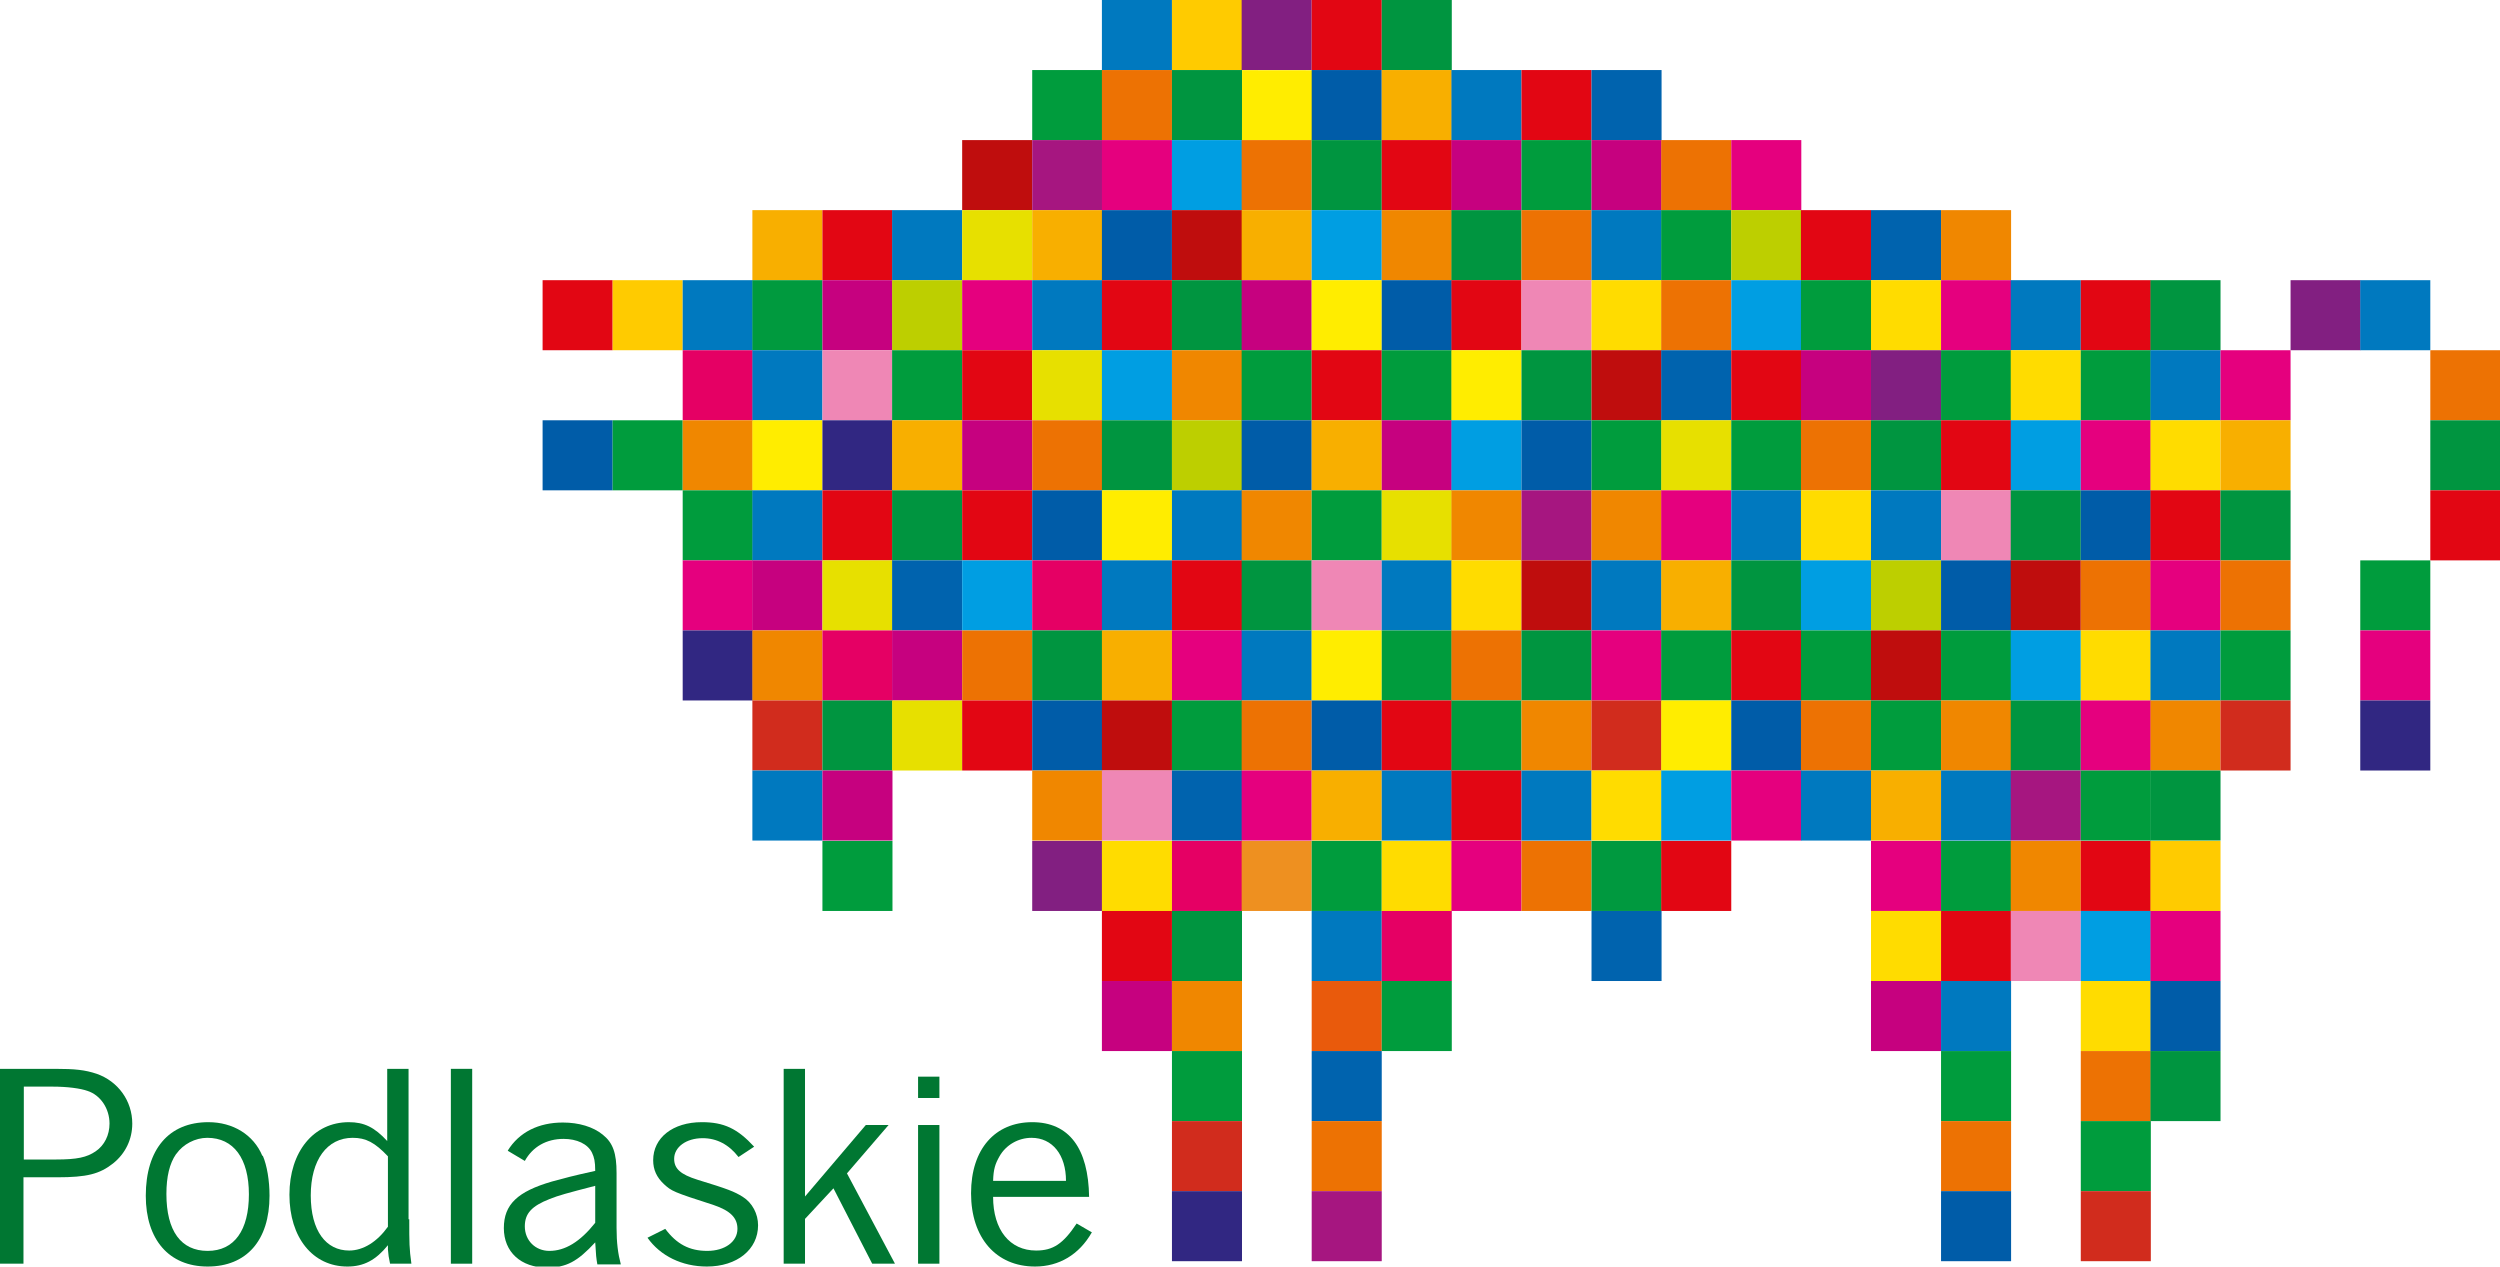 <?xml version="1.0" encoding="UTF-8"?> <svg xmlns="http://www.w3.org/2000/svg" id="Warstwa_2" viewBox="0 0 70.31 35.62"><g id="Podlaskie"><g id="Figura"><rect x="15.26" y="7.88" width="1.97" height="1.97" fill="#e20613"></rect><rect x="15.26" y="11.82" width="1.97" height="1.97" fill="#005ca8"></rect><rect x="17.23" y="7.88" width="1.97" height="1.97" fill="#ffcb00"></rect><rect x="17.23" y="11.82" width="1.97" height="1.97" fill="#009c3d"></rect><rect x="19.2" y="7.88" width="1.97" height="1.97" fill="#0079bf"></rect><rect x="19.2" y="9.85" width="1.97" height="1.97" fill="#e50064"></rect><rect x="19.2" y="11.82" width="1.97" height="1.97" fill="#f08700"></rect><rect x="19.2" y="13.79" width="1.97" height="1.97" fill="#009c3d"></rect><rect x="19.2" y="15.76" width="1.97" height="1.97" fill="#e5007e"></rect><rect x="19.2" y="17.73" width="1.97" height="1.97" fill="#312782"></rect><rect x="21.16" y="5.91" width="1.97" height="1.97" fill="#f8af00"></rect><rect x="21.16" y="7.88" width="1.97" height="1.97" fill="#009a3e"></rect><rect x="21.16" y="9.85" width="1.97" height="1.97" fill="#0079bf"></rect><rect x="21.16" y="11.82" width="1.97" height="1.97" fill="#ffed00"></rect><rect x="21.16" y="13.79" width="1.97" height="1.97" fill="#0079bf"></rect><rect x="21.16" y="15.76" width="1.97" height="1.97" fill="#c6017f"></rect><rect x="21.16" y="17.73" width="1.97" height="1.97" fill="#f08700"></rect><rect x="21.16" y="19.7" width="1.97" height="1.97" fill="#d12c1d"></rect><rect x="21.16" y="21.67" width="1.97" height="1.97" fill="#0079bf"></rect><rect x="23.13" y="5.91" width="1.97" height="1.97" fill="#e20613"></rect><rect x="23.13" y="7.88" width="1.97" height="1.97" fill="#c6017f"></rect><rect x="23.13" y="9.85" width="1.97" height="1.97" fill="#ef87b5"></rect><rect x="23.13" y="11.82" width="1.97" height="1.97" fill="#312782"></rect><rect x="23.13" y="13.79" width="1.97" height="1.97" fill="#e20613"></rect><rect x="23.13" y="15.76" width="1.97" height="1.97" fill="#e7e000"></rect><rect x="23.13" y="17.73" width="1.97" height="1.97" fill="#e50064"></rect><rect x="23.13" y="19.7" width="1.97" height="1.97" fill="#009540"></rect><rect x="23.13" y="21.67" width="1.97" height="1.97" fill="#c6017f"></rect><rect x="23.13" y="23.65" width="1.97" height="1.97" fill="#009c3d"></rect><rect x="25.09" y="5.91" width="1.97" height="1.97" fill="#0079bf"></rect><rect x="25.09" y="7.88" width="1.97" height="1.97" fill="#bdcf00"></rect><rect x="25.09" y="9.85" width="1.97" height="1.97" fill="#009c3d"></rect><rect x="25.09" y="11.82" width="1.97" height="1.97" fill="#f8af00"></rect><rect x="25.09" y="13.79" width="1.97" height="1.97" fill="#009540"></rect><rect x="25.09" y="15.76" width="1.97" height="1.97" fill="#0063ae"></rect><rect x="25.09" y="17.73" width="1.97" height="1.97" fill="#c6017f"></rect><rect x="25.09" y="19.7" width="1.97" height="1.97" fill="#e7e000"></rect><rect x="27.06" y="3.94" width="1.97" height="1.97" fill="#bf0d0d"></rect><rect x="27.06" y="5.91" width="1.97" height="1.97" fill="#e7e000"></rect><rect x="27.06" y="7.88" width="1.97" height="1.97" fill="#e5007e"></rect><rect x="27.06" y="9.85" width="1.97" height="1.97" fill="#e20613"></rect><rect x="27.06" y="11.82" width="1.97" height="1.97" fill="#c6017f"></rect><rect x="27.06" y="13.79" width="1.97" height="1.97" fill="#e20613"></rect><rect x="27.06" y="15.76" width="1.97" height="1.97" fill="#009ee2"></rect><rect x="27.06" y="17.73" width="1.97" height="1.97" fill="#ed7203"></rect><rect x="27.06" y="19.7" width="1.97" height="1.97" fill="#e20613"></rect><rect x="29.03" y="1.97" width="1.97" height="1.97" fill="#009c3d"></rect><rect x="29.03" y="3.94" width="1.97" height="1.97" fill="#a61680"></rect><rect x="29.03" y="5.91" width="1.97" height="1.97" fill="#f8af00"></rect><rect x="29.03" y="7.88" width="1.97" height="1.97" fill="#0079bf"></rect><rect x="29.03" y="9.85" width="1.97" height="1.97" fill="#e7e000"></rect><rect x="29.03" y="11.82" width="1.97" height="1.97" fill="#ed7203"></rect><rect x="29.03" y="13.79" width="1.97" height="1.97" fill="#005ca8"></rect><rect x="29.03" y="15.76" width="1.97" height="1.97" fill="#e50064"></rect><rect x="29.03" y="17.73" width="1.97" height="1.97" fill="#009540"></rect><rect x="29.03" y="19.7" width="1.97" height="1.97" fill="#005ca8"></rect><rect x="29.03" y="21.67" width="1.97" height="1.97" fill="#f08700"></rect><rect x="29.03" y="23.65" width="1.97" height="1.97" fill="#821f81"></rect><rect x="30.99" width="1.97" height="1.97" fill="#0079bf"></rect><rect x="30.99" y="1.97" width="1.97" height="1.97" fill="#ed7203"></rect><rect x="30.99" y="3.94" width="1.97" height="1.97" fill="#e5007e"></rect><rect x="30.99" y="5.91" width="1.97" height="1.97" fill="#005ca8"></rect><rect x="30.99" y="7.88" width="1.97" height="1.97" fill="#e20613"></rect><rect x="30.99" y="9.85" width="1.97" height="1.97" fill="#009ee2"></rect><rect x="30.99" y="11.82" width="1.97" height="1.97" fill="#009540"></rect><rect x="30.99" y="13.79" width="1.97" height="1.97" fill="#ffed00"></rect><rect x="30.99" y="15.76" width="1.97" height="1.97" fill="#0079bf"></rect><rect x="30.99" y="17.73" width="1.97" height="1.97" fill="#f8af00"></rect><rect x="30.99" y="19.7" width="1.97" height="1.97" fill="#bf0d0d"></rect><rect x="30.99" y="21.67" width="1.97" height="1.97" fill="#ef87b5"></rect><rect x="30.99" y="23.65" width="1.97" height="1.97" fill="#ffdc00"></rect><rect x="30.99" y="25.62" width="1.97" height="1.97" fill="#e20613"></rect><rect x="30.99" y="27.59" width="1.97" height="1.97" fill="#c6017f"></rect><rect x="32.96" width="1.97" height="1.97" fill="#ffcb00"></rect><rect x="32.96" y="1.97" width="1.97" height="1.97" fill="#009540"></rect><rect x="32.96" y="3.94" width="1.97" height="1.97" fill="#009ee2"></rect><rect x="32.96" y="5.91" width="1.97" height="1.97" fill="#bf0d0d"></rect><rect x="32.96" y="7.88" width="1.97" height="1.97" fill="#009540"></rect><rect x="32.96" y="9.85" width="1.97" height="1.97" fill="#f08700"></rect><rect x="32.96" y="11.82" width="1.97" height="1.97" fill="#bdcf00"></rect><rect x="32.96" y="13.79" width="1.97" height="1.97" fill="#0079bf"></rect><rect x="32.96" y="15.76" width="1.97" height="1.97" fill="#e20613"></rect><rect x="32.96" y="17.73" width="1.97" height="1.97" fill="#e5007e"></rect><rect x="32.96" y="19.7" width="1.97" height="1.97" fill="#009c3d"></rect><rect x="32.96" y="21.67" width="1.97" height="1.97" fill="#0063ae"></rect><rect x="32.96" y="23.65" width="1.97" height="1.97" fill="#e50064"></rect><rect x="32.96" y="25.62" width="1.97" height="1.97" fill="#009540"></rect><rect x="32.96" y="27.59" width="1.97" height="1.97" fill="#f08700"></rect><rect x="32.96" y="29.56" width="1.97" height="1.97" fill="#009c3d"></rect><rect x="32.96" y="31.53" width="1.97" height="1.97" fill="#d12c1d"></rect><rect x="32.96" y="33.5" width="1.97" height="1.97" fill="#312782"></rect><rect x="34.92" width="1.97" height="1.97" fill="#821f81"></rect><rect x="34.92" y="1.97" width="1.97" height="1.97" transform="translate(32.91 38.86) rotate(-89.92)" fill="#ffed00"></rect><rect x="34.92" y="3.94" width="1.97" height="1.97" fill="#ed7203"></rect><rect x="34.92" y="5.91" width="1.97" height="1.97" fill="#f8af00"></rect><rect x="34.92" y="7.88" width="1.97" height="1.97" fill="#c6017f"></rect><rect x="34.92" y="9.85" width="1.97" height="1.97" fill="#009c3d"></rect><rect x="34.92" y="11.82" width="1.97" height="1.97" fill="#005ca8"></rect><rect x="34.92" y="13.79" width="1.97" height="1.97" fill="#f08700"></rect><rect x="34.92" y="15.76" width="1.97" height="1.97" fill="#009540"></rect><rect x="34.92" y="17.73" width="1.97" height="1.97" fill="#0079bf"></rect><rect x="34.92" y="19.7" width="1.97" height="1.97" fill="#ed7203"></rect><rect x="34.92" y="21.67" width="1.97" height="1.97" fill="#e5007e"></rect><rect x="34.92" y="23.65" width="1.97" height="1.97" fill="#ee9020"></rect><rect x="36.89" width="1.97" height="1.97" fill="#e20613"></rect><rect x="36.89" y="1.97" width="1.97" height="1.97" fill="#005ca8"></rect><rect x="36.89" y="3.94" width="1.97" height="1.97" fill="#009540"></rect><rect x="36.89" y="5.91" width="1.97" height="1.97" fill="#009ee2"></rect><rect x="36.89" y="7.88" width="1.97" height="1.97" fill="#ffed00"></rect><rect x="36.89" y="9.85" width="1.97" height="1.97" fill="#e20613"></rect><rect x="36.89" y="11.82" width="1.97" height="1.97" fill="#f8af00"></rect><rect x="36.89" y="13.79" width="1.97" height="1.97" fill="#009c3d"></rect><rect x="36.89" y="15.76" width="1.97" height="1.97" fill="#ef87b5"></rect><rect x="36.89" y="17.73" width="1.97" height="1.97" fill="#ffed00"></rect><rect x="36.89" y="19.7" width="1.97" height="1.97" fill="#005ca8"></rect><rect x="36.89" y="21.67" width="1.97" height="1.97" fill="#f8af00"></rect><rect x="36.89" y="23.65" width="1.97" height="1.97" fill="#009c3d"></rect><rect x="36.89" y="25.62" width="1.97" height="1.97" fill="#0079bf"></rect><rect x="36.89" y="27.59" width="1.97" height="1.97" fill="#e95a0c"></rect><rect x="36.89" y="29.56" width="1.97" height="1.97" fill="#0063ae"></rect><rect x="36.89" y="31.53" width="1.97" height="1.97" fill="#ed7203"></rect><rect x="36.89" y="33.5" width="1.97" height="1.97" fill="#a61680"></rect><rect x="38.86" width="1.97" height="1.97" fill="#009540"></rect><rect x="38.86" y="1.97" width="1.97" height="1.97" fill="#f8af00"></rect><rect x="38.86" y="3.94" width="1.97" height="1.97" fill="#e20613"></rect><rect x="38.86" y="5.91" width="1.97" height="1.97" fill="#f08700"></rect><rect x="38.86" y="7.88" width="1.97" height="1.97" fill="#005ca8"></rect><rect x="38.86" y="9.85" width="1.97" height="1.97" fill="#009c3d"></rect><rect x="38.86" y="11.82" width="1.97" height="1.97" fill="#c6017f"></rect><rect x="38.86" y="13.79" width="1.97" height="1.97" fill="#e7e000"></rect><rect x="38.86" y="15.76" width="1.97" height="1.97" fill="#0079bf"></rect><rect x="38.86" y="17.73" width="1.97" height="1.97" fill="#009c3d"></rect><rect x="38.86" y="19.7" width="1.97" height="1.97" fill="#e20613"></rect><rect x="38.86" y="21.67" width="1.97" height="1.97" fill="#0079bf"></rect><rect x="38.86" y="23.65" width="1.97" height="1.97" fill="#ffdc00"></rect><rect x="38.86" y="25.62" width="1.97" height="1.97" fill="#e50064"></rect><rect x="38.86" y="27.59" width="1.97" height="1.97" fill="#009c3d"></rect><rect x="40.82" y="1.97" width="1.97" height="1.97" fill="#0079bf"></rect><rect x="40.82" y="3.94" width="1.97" height="1.97" fill="#c6017f"></rect><rect x="40.82" y="5.91" width="1.97" height="1.97" fill="#009540"></rect><rect x="40.82" y="7.88" width="1.97" height="1.97" fill="#e20613"></rect><rect x="40.82" y="9.85" width="1.97" height="1.97" fill="#ffed00"></rect><rect x="40.82" y="11.82" width="1.97" height="1.97" fill="#009ee2"></rect><rect x="40.82" y="13.79" width="1.97" height="1.97" fill="#f08700"></rect><rect x="40.82" y="15.76" width="1.97" height="1.97" fill="#ffdc00"></rect><rect x="40.82" y="17.73" width="1.97" height="1.97" fill="#ed7203"></rect><rect x="40.82" y="19.7" width="1.97" height="1.97" fill="#009c3d"></rect><rect x="40.82" y="21.67" width="1.97" height="1.97" fill="#e20613"></rect><rect x="40.82" y="23.65" width="1.97" height="1.97" fill="#e5007e"></rect><rect x="42.79" y="1.97" width="1.97" height="1.97" fill="#e20613"></rect><rect x="42.79" y="3.94" width="1.97" height="1.97" fill="#009c3d"></rect><rect x="42.79" y="5.91" width="1.97" height="1.97" fill="#ed7203"></rect><rect x="42.79" y="7.88" width="1.97" height="1.97" fill="#ef87b5"></rect><rect x="42.79" y="9.85" width="1.97" height="1.97" fill="#009540"></rect><rect x="42.79" y="11.82" width="1.97" height="1.97" fill="#005ca8"></rect><rect x="42.79" y="13.79" width="1.97" height="1.97" fill="#a61680"></rect><rect x="42.79" y="15.76" width="1.97" height="1.97" fill="#bf0d0d"></rect><rect x="42.79" y="17.73" width="1.97" height="1.97" fill="#009540"></rect><rect x="42.79" y="19.7" width="1.97" height="1.97" fill="#f08700"></rect><rect x="42.79" y="21.67" width="1.97" height="1.97" fill="#0079bf"></rect><rect x="42.79" y="23.65" width="1.97" height="1.97" fill="#ed7203"></rect><rect x="44.76" y="1.97" width="1.97" height="1.97" fill="#0063ae"></rect><rect x="44.76" y="3.94" width="1.97" height="1.97" fill="#c6017f"></rect><rect x="44.76" y="5.91" width="1.97" height="1.97" fill="#0079bf"></rect><rect x="44.76" y="7.88" width="1.97" height="1.97" fill="#ffdc00"></rect><rect x="44.76" y="9.85" width="1.97" height="1.97" fill="#bf0d0d"></rect><rect x="44.76" y="11.82" width="1.97" height="1.97" fill="#009c3d"></rect><rect x="44.76" y="13.79" width="1.97" height="1.97" fill="#f08700"></rect><rect x="44.76" y="15.76" width="1.97" height="1.97" fill="#0079bf"></rect><rect x="44.76" y="17.73" width="1.97" height="1.97" fill="#e5007e"></rect><rect x="44.76" y="19.7" width="1.97" height="1.97" fill="#d12c1d"></rect><rect x="44.76" y="21.67" width="1.97" height="1.97" fill="#ffdc00"></rect><rect x="44.76" y="23.65" width="1.97" height="1.97" fill="#00993f"></rect><rect x="44.76" y="25.62" width="1.97" height="1.97" fill="#0063ae"></rect><rect x="46.72" y="3.94" width="1.97" height="1.97" fill="#ed7203"></rect><rect x="46.72" y="5.91" width="1.97" height="1.97" fill="#009c3d"></rect><rect x="46.72" y="7.88" width="1.97" height="1.97" fill="#ed7203"></rect><rect x="46.72" y="9.85" width="1.97" height="1.97" fill="#0063ae"></rect><rect x="46.72" y="11.82" width="1.97" height="1.97" fill="#e7e000"></rect><rect x="46.72" y="13.79" width="1.97" height="1.97" fill="#e5007e"></rect><rect x="46.72" y="15.76" width="1.97" height="1.97" fill="#f8af00"></rect><rect x="46.72" y="17.73" width="1.97" height="1.97" fill="#009c3d"></rect><rect x="46.72" y="19.7" width="1.97" height="1.97" fill="#ffed00"></rect><rect x="46.72" y="21.67" width="1.97" height="1.97" fill="#009ee2"></rect><rect x="46.72" y="23.65" width="1.97" height="1.97" fill="#e20613"></rect><rect x="48.69" y="3.94" width="1.97" height="1.97" fill="#e5007e"></rect><rect x="48.69" y="5.91" width="1.97" height="1.97" fill="#bdcf00"></rect><rect x="48.69" y="7.88" width="1.97" height="1.97" fill="#009ee2"></rect><rect x="48.69" y="9.85" width="1.97" height="1.97" fill="#e20613"></rect><rect x="48.69" y="11.82" width="1.97" height="1.97" fill="#009c3d"></rect><rect x="48.69" y="13.79" width="1.97" height="1.97" fill="#0079bf"></rect><rect x="48.69" y="15.76" width="1.97" height="1.97" fill="#009540"></rect><rect x="48.69" y="17.73" width="1.97" height="1.97" fill="#e20613"></rect><rect x="48.69" y="19.7" width="1.97" height="1.97" fill="#005ca8"></rect><rect x="48.69" y="21.67" width="1.97" height="1.97" fill="#e5007e"></rect><rect x="50.65" y="5.91" width="1.97" height="1.97" fill="#e20613"></rect><rect x="50.65" y="7.88" width="1.97" height="1.97" fill="#009c3d"></rect><rect x="50.65" y="9.85" width="1.97" height="1.97" fill="#c6017f"></rect><rect x="50.65" y="11.82" width="1.97" height="1.97" fill="#ed7203"></rect><rect x="50.65" y="13.79" width="1.97" height="1.97" fill="#ffdc00"></rect><rect x="50.65" y="15.76" width="1.97" height="1.97" fill="#009ee2"></rect><rect x="50.65" y="17.73" width="1.97" height="1.97" fill="#009c3d"></rect><rect x="50.65" y="19.7" width="1.97" height="1.97" fill="#ed7203"></rect><rect x="50.65" y="21.67" width="1.97" height="1.97" fill="#0079bf"></rect><rect x="52.62" y="5.91" width="1.97" height="1.97" fill="#0063ae"></rect><rect x="52.62" y="7.88" width="1.97" height="1.97" fill="#ffdc00"></rect><rect x="52.62" y="9.85" width="1.97" height="1.97" fill="#821f81"></rect><rect x="52.62" y="11.82" width="1.97" height="1.97" fill="#009540"></rect><rect x="52.62" y="13.79" width="1.97" height="1.97" fill="#0079bf"></rect><rect x="52.62" y="15.76" width="1.97" height="1.97" fill="#bdcf00"></rect><rect x="52.62" y="17.73" width="1.97" height="1.97" fill="#bf0d0d"></rect><rect x="52.62" y="19.7" width="1.97" height="1.97" fill="#009c3d"></rect><rect x="52.62" y="21.67" width="1.97" height="1.97" fill="#f8af00"></rect><rect x="52.62" y="23.65" width="1.97" height="1.97" fill="#e5007e"></rect><rect x="52.62" y="25.62" width="1.97" height="1.97" fill="#ffdc00"></rect><rect x="52.62" y="27.59" width="1.97" height="1.97" fill="#c6017f"></rect><rect x="54.59" y="5.91" width="1.97" height="1.97" fill="#f08700"></rect><rect x="54.59" y="7.88" width="1.97" height="1.97" fill="#e5007e"></rect><rect x="54.59" y="9.85" width="1.97" height="1.97" fill="#009c3d"></rect><rect x="54.59" y="11.82" width="1.97" height="1.97" fill="#e20613"></rect><rect x="54.59" y="13.79" width="1.97" height="1.97" fill="#ef87b5"></rect><rect x="54.59" y="15.76" width="1.97" height="1.97" fill="#005ca8"></rect><rect x="54.59" y="17.73" width="1.97" height="1.97" fill="#009c3d"></rect><rect x="54.59" y="19.7" width="1.97" height="1.97" fill="#f08700"></rect><rect x="54.59" y="21.67" width="1.97" height="1.97" fill="#0079bf"></rect><rect x="54.59" y="23.65" width="1.97" height="1.97" fill="#009c3d"></rect><rect x="54.59" y="25.62" width="1.97" height="1.97" fill="#e20613"></rect><rect x="54.59" y="27.59" width="1.97" height="1.97" fill="#0079bf"></rect><rect x="54.59" y="29.56" width="1.97" height="1.97" fill="#009c3d"></rect><rect x="54.59" y="31.53" width="1.97" height="1.97" fill="#ed7203"></rect><rect x="54.59" y="33.5" width="1.97" height="1.97" fill="#005ca8"></rect><rect x="56.55" y="7.88" width="1.97" height="1.97" fill="#0079bf"></rect><rect x="56.55" y="9.85" width="1.97" height="1.97" fill="#ffdc00"></rect><rect x="56.55" y="11.82" width="1.97" height="1.97" fill="#009ee2"></rect><rect x="56.55" y="13.79" width="1.97" height="1.97" fill="#009540"></rect><rect x="56.55" y="15.76" width="1.97" height="1.97" fill="#bf0d0d"></rect><rect x="56.55" y="17.73" width="1.97" height="1.97" fill="#009ee2"></rect><rect x="56.55" y="19.7" width="1.97" height="1.97" fill="#009540"></rect><rect x="56.55" y="21.67" width="1.97" height="1.97" fill="#a61680"></rect><rect x="56.55" y="23.65" width="1.97" height="1.97" fill="#f08700"></rect><rect x="56.55" y="25.62" width="1.97" height="1.97" fill="#ef87b5"></rect><rect x="58.52" y="7.88" width="1.97" height="1.97" fill="#e20613"></rect><rect x="58.52" y="9.85" width="1.97" height="1.97" fill="#009c3d"></rect><rect x="58.52" y="11.82" width="1.97" height="1.97" fill="#e5007e"></rect><rect x="58.52" y="13.79" width="1.97" height="1.97" fill="#005ca8"></rect><rect x="58.52" y="15.76" width="1.97" height="1.97" fill="#ed7203"></rect><rect x="58.52" y="17.73" width="1.97" height="1.97" fill="#ffdc00"></rect><rect x="58.52" y="19.7" width="1.97" height="1.97" fill="#e5007e"></rect><rect x="58.52" y="21.67" width="1.97" height="1.97" fill="#009c3d"></rect><rect x="58.52" y="23.65" width="1.97" height="1.97" fill="#e20613"></rect><rect x="58.52" y="25.62" width="1.97" height="1.97" fill="#009ee2"></rect><rect x="58.52" y="27.59" width="1.97" height="1.97" fill="#ffdc00"></rect><rect x="58.52" y="29.56" width="1.97" height="1.97" fill="#ed7203"></rect><rect x="58.52" y="31.53" width="1.97" height="1.97" fill="#009c3d"></rect><rect x="58.52" y="33.5" width="1.97" height="1.97" fill="#d12c1d"></rect><rect x="60.48" y="7.88" width="1.97" height="1.97" fill="#009540"></rect><rect x="60.48" y="9.85" width="1.97" height="1.97" fill="#0079bf"></rect><rect x="60.48" y="11.82" width="1.97" height="1.97" fill="#ffdc00"></rect><rect x="60.48" y="13.79" width="1.97" height="1.97" fill="#e20613"></rect><rect x="60.48" y="15.76" width="1.97" height="1.97" fill="#e5007e"></rect><rect x="60.48" y="17.73" width="1.97" height="1.97" fill="#0079bf"></rect><rect x="60.48" y="19.7" width="1.97" height="1.97" fill="#f08700"></rect><rect x="60.48" y="21.67" width="1.97" height="1.97" fill="#009540"></rect><rect x="60.48" y="23.65" width="1.97" height="1.97" fill="#ffcb00"></rect><rect x="60.48" y="25.62" width="1.97" height="1.97" fill="#e5007e"></rect><rect x="60.48" y="27.59" width="1.97" height="1.97" fill="#005ca8"></rect><rect x="60.48" y="29.56" width="1.97" height="1.97" fill="#009540"></rect><rect x="62.45" y="9.85" width="1.97" height="1.97" fill="#e5007e"></rect><rect x="62.45" y="11.82" width="1.97" height="1.97" fill="#f8af00"></rect><rect x="62.45" y="13.79" width="1.97" height="1.97" fill="#009540"></rect><rect x="62.45" y="15.76" width="1.97" height="1.97" fill="#ed7203"></rect><rect x="62.45" y="17.73" width="1.97" height="1.97" fill="#009c3d"></rect><rect x="62.45" y="19.7" width="1.97" height="1.97" fill="#d12c1d"></rect><rect x="64.42" y="7.88" width="1.97" height="1.97" fill="#821f81"></rect><rect x="66.38" y="7.88" width="1.97" height="1.97" fill="#0079bf"></rect><rect x="66.38" y="15.76" width="1.97" height="1.97" fill="#009c3d"></rect><rect x="66.38" y="17.73" width="1.97" height="1.97" fill="#e5007e"></rect><rect x="66.38" y="19.7" width="1.97" height="1.97" fill="#312782"></rect><rect x="68.35" y="9.85" width="1.97" height="1.97" fill="#ed7203"></rect><rect x="68.35" y="11.82" width="1.97" height="1.97" fill="#009540"></rect><rect x="68.35" y="13.79" width="1.97" height="1.97" fill="#e20613"></rect><path d="m1.57,32.61h0c.6,0,.87-.06,1.12-.23.25-.17.39-.46.39-.78,0-.42-.25-.8-.62-.92-.2-.07-.56-.12-.99-.12h-.8v2.05h.91Zm-.02-2.55c.56,0,.84.03,1.17.14.6.21,1,.76,1,1.4,0,.44-.19.84-.54,1.12-.38.3-.74.39-1.57.39h-.95v2.43h-.67v-5.48h1.55Z" fill="#007732"></path><path d="m4.95,32.46h0c-.18.26-.27.63-.27,1.12,0,1.04.41,1.6,1.16,1.6s1.16-.58,1.16-1.59-.43-1.59-1.17-1.59c-.34,0-.68.18-.87.45m2.43.05c.12.28.19.7.19,1.13,0,1.26-.65,1.99-1.74,1.99s-1.74-.76-1.74-1.99c0-1.31.65-2.07,1.76-2.07.69,0,1.27.35,1.52.95Z" fill="#007732"></path><path d="m10.91,32.52h0c-.37-.39-.62-.52-.99-.52-.72,0-1.18.62-1.18,1.62s.43,1.55,1.08,1.55c.4,0,.79-.25,1.09-.67v-1.99Zm.6,1.77c0,.67,0,.82.06,1.25h-.6l-.04-.21-.02-.19v-.12c-.34.42-.68.6-1.14.6-.97,0-1.63-.81-1.63-2.02s.68-2.04,1.67-2.04c.43,0,.72.14,1.08.53v-2.03h.6v4.23Z" fill="#007732"></path><rect x="12.68" y="30.06" width=".6" height="5.48" fill="#007732"></rect><path d="m16.74,33.35h0c-.81.21-1.03.27-1.28.37-.51.2-.7.41-.7.77,0,.4.3.69.69.69.44,0,.86-.25,1.29-.79v-1.04Zm-2.46-.99c.32-.52.87-.79,1.55-.79.45,0,.85.12,1.12.34.29.23.39.52.39,1.08v1.54c0,.42.04.73.12,1.03h-.66c-.03-.17-.04-.25-.06-.62-.5.54-.81.71-1.36.71-.73,0-1.21-.44-1.21-1.11s.39-1.03,1.35-1.31c.37-.1.54-.15,1.22-.3,0-.27-.03-.38-.09-.51-.12-.25-.43-.39-.8-.39-.48,0-.87.22-1.09.62l-.47-.28Z" fill="#007732"></path><path d="m20.77,32.54c-.27-.35-.61-.53-1.01-.53-.46,0-.8.25-.8.58,0,.28.18.44.66.59.85.26,1.03.33,1.27.48.27.17.43.48.43.8,0,.68-.59,1.16-1.44,1.16-.7,0-1.31-.3-1.67-.81l.5-.25c.32.43.68.62,1.18.62s.85-.26.85-.62c0-.31-.2-.51-.67-.67-1.15-.37-1.18-.39-1.4-.59-.2-.19-.3-.4-.3-.67,0-.63.55-1.07,1.37-1.07.62,0,1,.18,1.47.69l-.44.29Z" fill="#007732"></path><polygon points="22.64 33.65 24.35 31.64 24.99 31.64 23.82 33 25.17 35.54 24.53 35.54 23.44 33.42 22.64 34.28 22.64 35.54 22.04 35.54 22.04 30.06 22.64 30.06 22.64 33.65" fill="#007732"></polygon><path d="m26.42,35.54h-.6v-3.9h.6v3.9Zm0-4.66h-.6v-.6h.6v.6Z" fill="#007732"></path><path d="m29.98,33.21h0c0-.73-.38-1.21-.97-1.21-.37,0-.72.2-.9.52-.12.21-.17.36-.18.69h2.05Zm.72,1.46c-.35.61-.91.95-1.59.95-1.1,0-1.8-.81-1.8-2.06s.68-2,1.72-2,1.58.74,1.6,2.1h-2.7c0,.93.47,1.51,1.21,1.51.48,0,.76-.19,1.14-.76l.43.25Z" fill="#007732"></path></g></g></svg> 